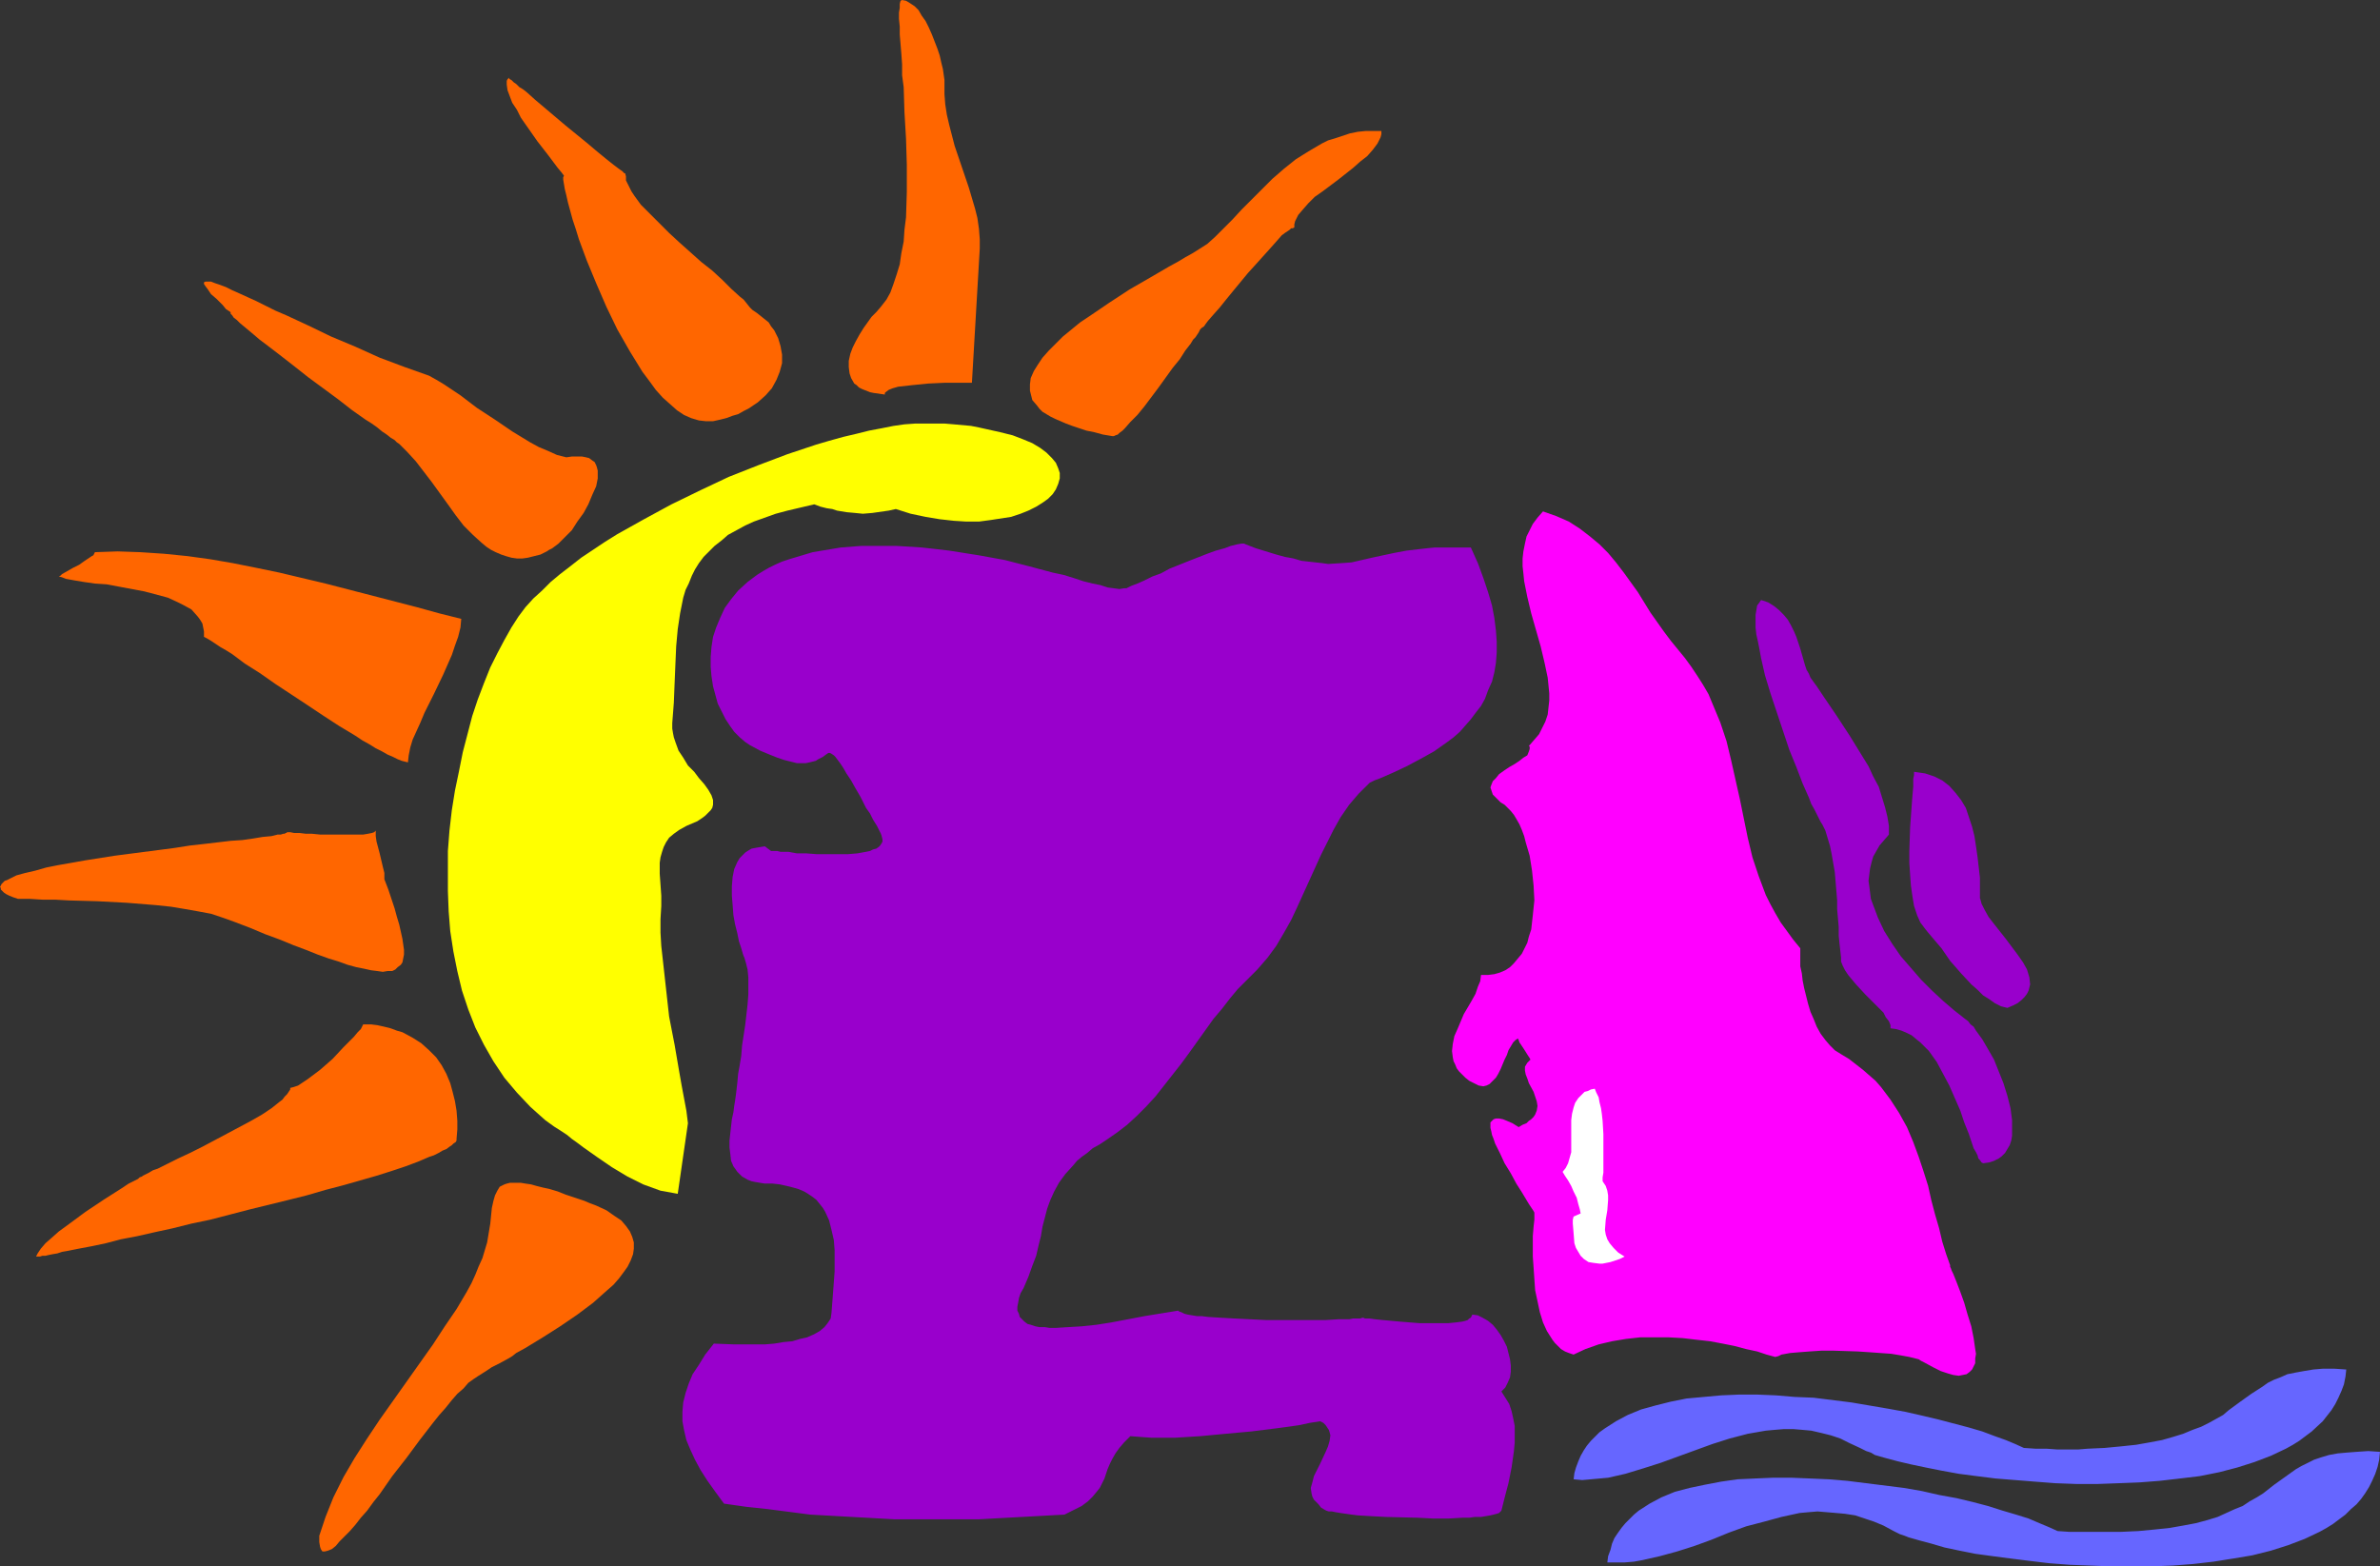 <?xml version="1.0" encoding="UTF-8" standalone="no"?>
<svg
   version="1.0"
   width="129.724mm"
   height="85.378mm"
   id="svg16"
   sodipodi:docname="Sun 076.wmf"
   xmlns:inkscape="http://www.inkscape.org/namespaces/inkscape"
   xmlns:sodipodi="http://sodipodi.sourceforge.net/DTD/sodipodi-0.dtd"
   xmlns="http://www.w3.org/2000/svg"
   xmlns:svg="http://www.w3.org/2000/svg">
  <rect width="100%" height="100%" fill="#333333" stroke="none"/>
  <sodipodi:namedview
     id="namedview16"
     pagecolor="#ffffff"
     bordercolor="#000000"
     borderopacity="0.25"
     inkscape:showpageshadow="2"
     inkscape:pageopacity="0.0"
     inkscape:pagecheckerboard="0"
     inkscape:deskcolor="#d1d1d1"
     inkscape:document-units="mm" />
  <defs
     id="defs1">
    <pattern
       id="WMFhbasepattern"
       patternUnits="userSpaceOnUse"
       width="6"
       height="6"
       x="0"
       y="0" />
  </defs>
  <path
     style="fill:#ff00ff;fill-opacity:1;fill-rule:evenodd;stroke:none"
     d="m 370.872,195.359 -1.454,-1.777 -1.293,-1.777 -1.293,-1.777 -1.131,-1.939 -0.97,-1.777 -0.97,-1.939 -1.454,-3.878 -1.293,-3.878 -0.97,-4.04 -1.616,-7.918 -1.778,-7.918 -0.97,-4.04 -1.293,-3.878 -1.616,-3.878 -0.808,-1.939 -1.131,-1.939 -1.131,-1.777 -1.293,-1.939 -1.293,-1.777 -1.454,-1.777 -1.454,-1.777 -1.454,-1.939 -2.747,-3.878 -2.586,-4.201 -2.909,-4.04 -1.616,-2.101 -1.616,-1.939 -1.778,-1.777 -1.939,-1.616 -2.101,-1.616 -2.262,-1.454 -2.586,-1.131 -2.747,-0.97 -1.131,1.293 -0.97,1.293 -0.646,1.293 -0.646,1.293 -0.323,1.454 -0.323,1.616 -0.162,1.454 v 1.616 l 0.162,1.454 0.162,1.616 0.646,3.232 0.808,3.393 0.97,3.393 0.97,3.393 0.808,3.393 0.646,3.07 0.162,1.616 0.162,1.616 v 1.454 l -0.162,1.454 -0.162,1.454 -0.485,1.454 -0.646,1.293 -0.646,1.293 -0.97,1.131 -1.131,1.293 0.162,0.162 v 0.485 l -0.162,0.485 -0.323,0.808 -0.808,0.485 -0.808,0.646 -0.97,0.646 -1.131,0.646 -0.97,0.646 -1.131,0.808 -0.646,0.808 -0.646,0.646 -0.323,0.808 -0.162,0.485 0.162,0.485 0.162,0.485 0.162,0.485 0.485,0.485 0.485,0.485 0.646,0.646 0.808,0.485 0.646,0.646 0.646,0.646 0.646,0.808 0.485,0.808 0.646,1.131 0.485,1.131 0.485,1.293 0.323,1.293 0.808,2.747 0.485,3.07 0.323,3.07 0.162,3.07 -0.323,3.07 -0.162,1.454 -0.162,1.454 -0.485,1.454 -0.323,1.293 -1.131,2.262 -0.808,0.97 -0.808,0.97 -0.808,0.808 -0.97,0.646 -1.131,0.485 -1.131,0.323 -1.293,0.162 h -1.454 l -0.162,1.293 -0.485,1.131 -0.485,1.454 -0.808,1.454 -1.616,2.747 -1.293,3.07 -0.646,1.454 -0.323,1.616 -0.162,1.454 0.162,1.293 0.162,0.808 0.323,0.646 0.323,0.808 0.485,0.646 0.646,0.646 0.646,0.646 0.808,0.646 0.97,0.485 0.97,0.485 0.97,0.162 0.646,-0.162 0.646,-0.323 0.646,-0.646 0.646,-0.646 0.485,-0.808 0.485,-0.97 0.808,-1.939 0.485,-0.97 0.323,-0.97 0.485,-0.808 0.485,-0.808 0.485,-0.485 0.485,-0.323 0.162,0.323 0.162,0.485 0.97,1.454 0.808,1.293 0.323,0.485 0.162,0.323 -0.323,0.323 -0.323,0.323 -0.485,0.808 v 0.808 l 0.162,0.808 0.323,0.808 0.323,0.97 0.97,1.777 0.323,0.97 0.323,0.97 0.162,0.97 -0.162,0.97 -0.323,0.808 -0.323,0.485 -0.485,0.485 -0.485,0.323 -0.485,0.485 -0.808,0.323 -0.808,0.485 -1.293,-0.808 -1.131,-0.485 -0.808,-0.323 -0.808,-0.162 h -0.646 l -0.485,0.162 -0.323,0.323 -0.323,0.323 v 0.485 0.646 l 0.162,0.646 0.162,0.808 0.323,0.808 0.323,0.97 0.97,1.939 0.97,2.101 1.293,2.101 1.131,2.101 1.131,1.777 0.97,1.616 0.485,0.808 0.323,0.485 0.323,0.485 0.323,0.485 0.162,0.323 v 0 1.454 l -0.162,1.454 -0.162,1.939 v 4.201 l 0.162,2.262 0.162,2.424 0.162,2.262 0.485,2.262 0.485,2.262 0.646,2.101 0.808,1.777 1.131,1.777 0.485,0.646 0.646,0.646 0.646,0.646 0.808,0.485 0.808,0.323 0.97,0.323 2.424,-1.131 2.747,-0.97 2.747,-0.646 2.909,-0.485 2.909,-0.323 h 2.909 2.909 l 2.909,0.162 2.747,0.323 2.909,0.323 2.586,0.485 2.424,0.485 2.424,0.646 2.262,0.485 1.939,0.646 1.778,0.485 0.646,-0.162 0.646,-0.323 1.778,-0.323 1.939,-0.162 2.101,-0.162 2.424,-0.162 h 2.424 l 5.01,0.162 2.424,0.162 2.262,0.162 2.262,0.162 1.939,0.323 1.778,0.323 1.293,0.323 0.646,0.162 0.485,0.323 0.323,0.162 0.323,0.162 1.778,0.97 1.616,0.808 1.454,0.485 1.131,0.323 1.131,0.162 0.808,-0.162 0.808,-0.162 0.646,-0.485 0.485,-0.485 0.323,-0.646 0.323,-0.646 v -0.97 l 0.162,-0.97 -0.162,-0.97 -0.323,-2.262 -0.485,-2.424 -0.808,-2.585 -0.646,-2.262 -0.808,-2.262 -0.808,-2.101 -0.323,-0.808 -0.323,-0.808 -0.323,-0.646 -0.162,-0.485 -0.162,-0.323 v -0.323 l -0.808,-2.262 -0.808,-2.585 -0.646,-2.747 -0.808,-2.747 -0.808,-3.07 -0.646,-2.909 -0.97,-3.07 -0.97,-2.909 -1.131,-3.07 -1.293,-3.07 -1.616,-2.909 -1.778,-2.747 -1.939,-2.585 -1.131,-1.293 -1.293,-1.131 -1.293,-1.131 -1.454,-1.131 -1.454,-1.131 -1.616,-0.97 -1.293,-0.808 -0.97,-0.97 -0.97,-1.131 -0.97,-1.293 -0.808,-1.454 -0.646,-1.616 -0.646,-1.454 -0.485,-1.616 -0.808,-3.232 -0.323,-1.616 -0.162,-1.454 -0.323,-1.454 v -1.293 z"
     id="path1" />
  <path
     style="fill:#ff6600;fill-opacity:1;fill-rule:evenodd;stroke:none"
     d="M 88.395,77.4 83.386,75.623 78.214,73.684 73.205,71.422 68.195,69.321 63.509,67.059 58.984,64.958 56.722,63.989 54.782,63.019 52.843,62.05 51.066,61.242 49.288,60.434 47.834,59.787 46.541,59.141 45.248,58.656 44.278,58.333 43.47,58.01 h -0.808 -0.323 l -0.323,0.162 v 0.323 l 0.323,0.485 0.485,0.646 0.646,0.97 1.131,0.97 0.646,0.646 0.646,0.646 0.646,0.808 0.97,0.646 v 0.323 l 0.323,0.323 0.323,0.485 0.646,0.485 0.646,0.646 0.97,0.808 0.97,0.808 0.97,0.808 1.131,0.97 1.293,0.97 2.747,2.101 2.909,2.262 3.07,2.424 6.141,4.524 2.909,2.262 2.747,1.939 1.293,0.808 1.131,0.808 0.97,0.808 0.97,0.646 0.808,0.646 0.808,0.485 0.485,0.485 0.485,0.323 1.616,1.616 1.778,1.939 1.616,2.101 1.616,2.101 3.394,4.686 1.616,2.262 1.616,2.101 1.939,1.939 1.778,1.616 0.97,0.808 0.97,0.646 0.97,0.485 1.131,0.485 0.97,0.323 1.131,0.323 1.131,0.162 h 1.131 l 1.131,-0.162 1.293,-0.323 1.293,-0.323 1.293,-0.646 0.485,-0.323 0.646,-0.323 1.293,-0.97 1.293,-1.293 1.454,-1.454 1.131,-1.777 1.293,-1.777 0.97,-1.777 0.808,-1.939 0.808,-1.777 0.162,-0.808 0.162,-0.808 v -1.616 l -0.162,-0.646 -0.162,-0.485 -0.323,-0.646 -0.485,-0.323 -0.646,-0.485 -0.646,-0.162 -0.808,-0.162 h -0.97 -1.131 l -1.131,0.162 -1.939,-0.485 -1.778,-0.808 -1.939,-0.808 -1.778,-0.97 -3.717,-2.262 -3.555,-2.424 -3.717,-2.424 -3.394,-2.585 -3.394,-2.262 -1.616,-0.97 z"
     id="path2" />
  <path
     style="fill:#ff6600;fill-opacity:1;fill-rule:evenodd;stroke:none"
     d="m 154.974,63.827 -0.485,-0.485 -0.646,-0.808 -0.646,-0.808 -0.808,-0.646 -1.778,-1.616 -1.778,-1.777 -2.101,-1.939 -2.262,-1.777 -4.525,-4.04 -2.101,-1.939 -2.101,-2.101 -1.939,-1.939 -1.778,-1.777 -1.293,-1.777 -0.646,-0.97 -0.808,-1.616 -0.323,-0.646 V 36.357 l -0.162,-0.646 h -0.162 l -0.162,-0.162 -0.323,-0.323 -0.485,-0.323 -0.646,-0.485 -0.646,-0.485 -0.808,-0.646 -0.808,-0.646 -1.778,-1.454 -2.101,-1.777 -4.363,-3.555 -2.101,-1.777 -2.101,-1.777 -2.101,-1.777 -1.616,-1.454 -0.808,-0.646 -0.808,-0.485 -0.646,-0.646 -0.485,-0.323 -0.485,-0.485 -0.323,-0.162 -0.162,-0.162 v -0.162 l -0.323,0.323 -0.162,0.323 v 0.485 0.323 l 0.162,1.131 0.485,1.293 0.485,1.293 0.97,1.454 0.808,1.616 1.131,1.616 1.131,1.616 1.131,1.616 1.131,1.454 1.131,1.454 0.97,1.293 0.97,1.293 0.808,0.97 0.485,0.646 -0.162,0.323 v 0.485 l 0.162,0.97 0.162,0.97 0.323,1.293 0.323,1.454 0.485,1.777 0.485,1.777 0.646,1.939 0.646,2.101 1.616,4.363 1.939,4.686 2.101,4.848 2.262,4.686 2.586,4.524 1.293,2.101 1.293,2.101 1.454,1.939 1.293,1.777 1.454,1.616 1.454,1.293 1.454,1.293 1.454,0.97 1.454,0.646 1.616,0.485 1.454,0.162 h 1.454 l 1.454,-0.323 1.293,-0.323 1.293,-0.485 1.131,-0.323 1.131,-0.646 0.97,-0.485 1.939,-1.293 1.616,-1.454 1.293,-1.454 0.97,-1.777 0.646,-1.616 0.485,-1.777 v -1.777 l -0.323,-1.777 -0.485,-1.616 -0.808,-1.616 -0.646,-0.808 -0.485,-0.808 -0.808,-0.646 -0.808,-0.646 -0.808,-0.646 z"
     id="path3" />
  <path
     style="fill:#ff6600;fill-opacity:1;fill-rule:evenodd;stroke:none"
     d="m 201.838,51.385 v -2.101 l -0.162,-2.101 -0.323,-2.262 -0.485,-1.939 -1.293,-4.363 -2.909,-8.564 -1.131,-4.363 -0.485,-2.101 -0.323,-2.101 -0.162,-2.101 v -2.101 -0.808 l -0.162,-1.131 -0.162,-1.131 -0.323,-1.293 -0.323,-1.454 -0.485,-1.454 -1.131,-2.909 -0.646,-1.454 -0.646,-1.293 -0.808,-1.131 -0.646,-1.131 -0.808,-0.808 -0.97,-0.646 -0.808,-0.485 L 185.84,0 l -0.323,0.162 -0.162,0.646 V 1.616 l -0.162,0.97 v 1.293 l 0.162,1.616 v 1.616 l 0.162,1.939 0.162,1.939 0.162,2.262 v 2.262 l 0.323,2.424 0.162,5.171 0.323,5.494 0.162,5.332 v 5.656 l -0.162,5.171 -0.323,2.585 -0.162,2.424 -0.485,2.424 -0.323,2.262 -0.646,2.101 -0.646,1.939 -0.646,1.777 -0.808,1.454 -1.131,1.454 -0.97,1.131 -0.97,0.97 -0.808,1.131 -0.808,1.131 -0.808,1.293 -0.808,1.454 -0.646,1.293 -0.485,1.293 -0.323,1.454 v 1.293 l 0.162,1.293 0.323,0.97 0.646,1.131 0.485,0.323 0.485,0.485 0.646,0.323 0.808,0.323 0.808,0.323 0.808,0.162 1.131,0.162 1.131,0.162 v -0.323 l 0.162,-0.162 0.646,-0.485 0.808,-0.323 1.131,-0.323 1.454,-0.162 1.454,-0.162 3.232,-0.323 3.394,-0.162 h 5.656 l 1.616,-27.631 z"
     id="path4" />
  <path
     style="fill:#ff6600;fill-opacity:1;fill-rule:evenodd;stroke:none"
     d="m 266.64,46.86 v -0.646 l 0.162,-0.646 0.646,-1.293 0.97,-1.131 1.131,-1.293 1.293,-1.293 1.616,-1.131 3.232,-2.424 3.07,-2.424 1.454,-1.293 1.454,-1.131 1.131,-1.293 0.97,-1.293 0.646,-1.293 0.162,-0.646 v -0.646 h -1.616 -1.616 l -1.616,0.162 -1.616,0.323 -1.454,0.485 -1.454,0.485 -1.616,0.485 -1.293,0.646 -2.747,1.616 -2.586,1.616 -2.424,1.939 -2.424,2.101 -2.101,2.101 -2.101,2.101 -2.101,2.101 -1.939,2.101 -1.778,1.777 -1.778,1.777 -1.616,1.454 -1.778,1.131 -1.293,0.808 -1.454,0.808 -1.616,0.97 -1.778,0.97 -1.939,1.131 -1.939,1.131 -4.202,2.424 -4.202,2.747 -4.04,2.747 -1.939,1.293 -1.778,1.454 -1.778,1.454 -1.454,1.454 -1.454,1.454 -1.293,1.454 -0.97,1.454 -0.808,1.293 -0.646,1.454 -0.162,1.293 v 1.293 l 0.323,1.293 0.162,0.646 0.97,1.131 0.485,0.646 0.646,0.646 0.808,0.485 0.808,0.485 0.97,0.485 1.131,0.485 1.131,0.485 1.293,0.485 1.454,0.485 1.454,0.485 1.616,0.323 1.778,0.485 1.939,0.323 h 0.323 l 0.323,-0.162 0.485,-0.162 0.323,-0.323 0.646,-0.485 0.485,-0.485 1.131,-1.293 1.454,-1.454 1.454,-1.777 1.454,-1.939 1.454,-1.939 2.909,-4.04 1.454,-1.777 1.131,-1.777 1.131,-1.454 0.485,-0.808 0.485,-0.485 0.323,-0.485 0.323,-0.485 0.162,-0.323 0.162,-0.323 0.323,-0.323 0.485,-0.323 0.323,-0.485 0.485,-0.646 1.131,-1.293 1.293,-1.454 1.293,-1.616 1.454,-1.777 3.07,-3.717 1.616,-1.777 1.454,-1.616 1.454,-1.616 1.293,-1.454 1.131,-1.293 0.646,-0.485 0.97,-0.646 0.323,-0.323 h 0.323 z"
     id="path5" />
  <path
     style="fill:#ff6600;fill-opacity:1;fill-rule:evenodd;stroke:none"
     d="m 95.021,127.492 -4.525,-1.131 -4.686,-1.293 -9.373,-2.424 -9.373,-2.424 -9.534,-2.262 -4.686,-0.97 -4.848,-0.97 -4.686,-0.808 -4.686,-0.646 -4.848,-0.485 -4.848,-0.323 -4.686,-0.162 -4.686,0.162 -0.162,0.323 -0.162,0.323 -0.323,0.162 -0.485,0.323 -0.97,0.646 -1.131,0.808 -1.293,0.646 -1.131,0.646 -1.131,0.646 -0.323,0.323 -0.323,0.162 0.646,0.162 0.808,0.323 1.778,0.323 1.939,0.323 2.262,0.323 2.424,0.162 2.586,0.485 5.171,0.97 2.424,0.646 2.424,0.646 2.101,0.97 0.97,0.485 1.778,0.97 1.293,1.454 0.485,0.646 0.485,0.808 0.162,0.808 0.162,0.808 v 1.131 l 0.646,0.323 0.808,0.485 0.97,0.646 0.97,0.646 1.131,0.646 1.293,0.808 1.293,0.97 1.293,0.97 3.07,1.939 3.232,2.262 6.626,4.363 3.394,2.262 3.232,2.101 3.232,1.939 1.454,0.97 1.454,0.808 1.293,0.808 1.293,0.646 1.131,0.646 1.131,0.485 0.97,0.485 0.808,0.323 0.646,0.162 0.646,0.162 0.162,-1.454 0.323,-1.616 0.485,-1.616 0.808,-1.777 0.808,-1.777 0.808,-1.939 1.939,-3.878 1.939,-4.04 1.778,-4.04 0.646,-1.939 0.646,-1.777 0.485,-1.939 z"
     id="path6" />
  <path
     style="fill:#ff6600;fill-opacity:1;fill-rule:evenodd;stroke:none"
     d="m 79.184,181.139 v -1.293 l -0.323,-1.293 -0.646,-2.747 -0.646,-2.424 -0.162,-1.131 v -1.131 l -0.323,0.323 -0.485,0.162 -0.808,0.162 -0.97,0.162 h -1.293 -4.363 -3.232 l -1.616,-0.162 h -1.293 l -1.293,-0.162 h -1.131 l -0.808,-0.162 h -0.646 l -0.162,0.162 h -0.162 l -0.162,0.162 h -0.323 l -0.485,0.162 h -0.646 l -1.293,0.323 -1.778,0.162 -1.939,0.323 -2.262,0.323 -2.424,0.162 -2.747,0.323 -2.747,0.323 -2.909,0.323 -3.07,0.485 -12.443,1.616 -3.07,0.485 -3.07,0.485 -2.747,0.485 -2.747,0.485 -2.424,0.485 -2.262,0.646 -2.101,0.485 -1.778,0.485 -1.293,0.646 -0.646,0.323 -0.485,0.162 -0.323,0.323 -0.323,0.323 -0.162,0.323 L 0,182.755 l 0.162,0.162 v 0.323 l 0.323,0.323 0.323,0.323 0.485,0.323 0.646,0.323 0.808,0.323 0.97,0.323 H 6.141 l 2.586,0.162 h 2.586 l 2.909,0.162 5.818,0.162 6.141,0.323 5.979,0.485 3.07,0.323 2.909,0.485 2.747,0.485 2.586,0.485 2.424,0.808 2.262,0.808 3.394,1.293 3.07,1.293 3.07,1.131 2.747,1.131 2.586,0.97 2.424,0.97 2.262,0.808 2.101,0.646 1.778,0.646 1.778,0.485 1.616,0.323 1.454,0.323 1.293,0.162 1.131,0.162 0.97,-0.162 h 0.97 l 0.646,-0.323 0.485,-0.485 0.646,-0.485 0.323,-0.485 0.162,-0.808 0.162,-0.808 v -0.97 l -0.162,-1.131 -0.162,-1.131 -0.323,-1.454 -0.323,-1.454 -0.485,-1.616 -0.485,-1.777 -0.646,-1.939 -0.646,-1.939 z"
     id="path7" />
  <path
     style="fill:#ff6600;fill-opacity:1;fill-rule:evenodd;stroke:none"
     d="m 94.051,234.625 0.162,-1.939 v -1.777 l -0.162,-2.101 -0.323,-1.939 -0.485,-1.939 -0.485,-1.777 -0.808,-1.939 -0.97,-1.777 -1.131,-1.616 -1.454,-1.454 -1.616,-1.454 -1.778,-1.131 -2.101,-1.131 -1.131,-0.323 -1.293,-0.485 -1.293,-0.323 -1.454,-0.323 -1.293,-0.162 h -1.616 l -0.162,0.323 -0.323,0.646 -0.646,0.646 -0.808,0.97 -0.97,0.97 -1.131,1.131 -2.262,2.424 -2.586,2.262 -1.293,0.97 -1.293,0.97 -0.97,0.646 -0.97,0.646 -0.97,0.323 -0.646,0.162 v 0.323 l -0.323,0.485 -0.323,0.485 -0.485,0.485 -0.485,0.646 -0.646,0.485 -0.808,0.646 -0.808,0.646 -1.939,1.293 -2.262,1.293 -2.424,1.293 -2.424,1.293 -5.171,2.747 -2.586,1.293 -2.424,1.131 -2.262,1.131 -0.97,0.485 -0.97,0.485 -0.97,0.323 -0.808,0.485 -0.646,0.323 -0.646,0.323 -0.162,0.162 -0.485,0.162 -0.323,0.323 -0.646,0.323 -1.293,0.646 -1.454,0.97 -1.778,1.131 -1.778,1.131 -3.878,2.585 -3.717,2.747 -1.778,1.293 -1.454,1.293 -1.293,1.131 -0.97,1.131 -0.323,0.485 -0.323,0.485 -0.162,0.323 -0.162,0.323 H 7.595 7.918 8.242 l 0.485,-0.162 h 0.646 l 0.646,-0.162 0.808,-0.162 0.97,-0.162 0.97,-0.323 0.97,-0.162 2.424,-0.485 2.586,-0.485 3.07,-0.646 3.07,-0.808 3.394,-0.646 3.555,-0.808 3.717,-0.808 3.878,-0.97 3.878,-0.808 8.08,-2.101 7.918,-1.939 3.878,-0.97 3.878,-1.131 3.717,-0.97 3.394,-0.97 3.394,-0.97 3.07,-0.97 2.909,-0.97 2.586,-0.97 2.262,-0.97 0.97,-0.323 0.97,-0.485 0.808,-0.485 0.808,-0.323 0.646,-0.485 0.485,-0.323 0.323,-0.323 0.485,-0.323 0.162,-0.323 z"
     id="path8" />
  <path
     style="fill:#ff6600;fill-opacity:1;fill-rule:evenodd;stroke:none"
     d="m 120.392,247.39 -1.939,-0.646 -1.939,-0.646 -1.616,-0.646 -1.616,-0.485 -1.454,-0.323 -1.293,-0.323 -1.131,-0.323 -1.131,-0.162 -0.97,-0.162 h -0.808 -0.808 -0.646 l -0.646,0.162 -0.485,0.162 -0.97,0.485 -0.485,0.808 -0.485,0.97 -0.323,1.131 -0.323,1.454 -0.162,1.616 -0.162,1.616 -0.323,1.939 -0.323,1.939 -0.485,1.616 -0.485,1.616 -0.808,1.777 -0.646,1.616 -0.808,1.777 -0.97,1.777 -2.101,3.555 -2.424,3.555 -2.424,3.717 -2.747,3.878 -2.747,3.878 -5.494,7.756 -2.586,3.878 -2.586,4.04 -2.262,3.878 -2.101,4.201 -1.616,4.04 -0.646,1.939 -0.646,1.939 v 1.293 l 0.162,0.97 0.162,0.485 0.323,0.485 h 0.485 l 0.646,-0.162 0.808,-0.323 0.808,-0.646 0.808,-0.97 0.97,-0.97 1.131,-1.131 1.131,-1.293 1.131,-1.454 1.293,-1.454 1.293,-1.777 1.293,-1.616 2.586,-3.717 2.909,-3.717 2.747,-3.716 2.747,-3.555 1.293,-1.616 1.293,-1.454 1.293,-1.616 1.131,-1.293 1.293,-1.131 0.97,-1.131 1.131,-0.808 0.97,-0.646 1.293,-0.808 1.454,-0.97 1.616,-0.808 1.778,-0.97 0.808,-0.485 0.808,-0.646 1.778,-0.97 3.717,-2.262 3.555,-2.262 3.555,-2.424 3.232,-2.424 1.454,-1.293 1.454,-1.293 1.293,-1.131 1.131,-1.293 0.97,-1.293 0.808,-1.131 0.646,-1.293 0.485,-1.293 0.162,-1.131 v -1.293 l -0.323,-1.131 -0.485,-1.131 -0.808,-1.131 -0.97,-1.131 -1.454,-0.97 -1.616,-1.131 -2.101,-0.97 -1.293,-0.485 z"
     id="path9" />
  <path
     style="fill:#ffff00;fill-opacity:1;fill-rule:evenodd;stroke:none"
     d="m 136.229,186.633 v -2.101 l -0.162,-2.262 -0.162,-2.262 v -2.262 l 0.162,-1.131 0.323,-1.131 0.323,-0.97 0.485,-0.97 0.646,-0.97 0.97,-0.808 1.131,-0.808 1.454,-0.808 1.131,-0.485 1.131,-0.485 0.97,-0.646 0.646,-0.485 0.646,-0.646 0.485,-0.485 0.323,-0.485 0.162,-0.646 v -0.485 -0.485 l -0.323,-0.97 -0.646,-1.131 -0.808,-1.131 -1.131,-1.293 -0.97,-1.293 -1.293,-1.293 -0.97,-1.616 -0.97,-1.454 -0.646,-1.777 -0.323,-0.97 -0.162,-0.808 -0.162,-0.97 v -1.131 l 0.323,-4.201 0.162,-4.04 0.162,-3.878 0.162,-3.717 0.323,-3.555 0.485,-3.232 0.646,-3.232 0.485,-1.616 0.646,-1.293 0.646,-1.616 0.646,-1.293 0.808,-1.293 0.97,-1.293 1.131,-1.131 1.131,-1.131 1.454,-1.131 1.293,-1.131 1.778,-0.97 1.778,-0.97 1.778,-0.808 2.262,-0.808 2.262,-0.808 2.424,-0.646 2.747,-0.646 2.747,-0.646 1.293,0.485 1.293,0.323 1.131,0.162 0.97,0.323 1.939,0.323 1.778,0.162 1.616,0.162 1.939,-0.162 1.131,-0.162 1.131,-0.162 1.131,-0.162 1.454,-0.323 3.07,0.97 3.07,0.646 2.909,0.485 2.909,0.323 2.586,0.162 h 2.586 l 2.424,-0.323 2.101,-0.323 2.101,-0.323 1.939,-0.646 1.616,-0.646 1.616,-0.808 1.293,-0.808 1.131,-0.808 0.97,-0.97 0.646,-0.97 0.485,-1.131 0.323,-1.131 V 97.437 l -0.323,-0.97 -0.485,-1.131 -0.808,-0.97 -1.131,-1.131 -1.293,-0.97 -1.616,-0.97 -1.939,-0.808 -2.101,-0.808 -2.586,-0.646 -2.909,-0.646 -1.454,-0.323 -1.616,-0.323 -1.778,-0.162 -1.778,-0.162 -1.939,-0.162 h -1.939 -1.939 -2.101 l -2.262,0.162 -2.262,0.323 -2.424,0.485 -2.586,0.485 -2.586,0.646 -2.747,0.646 -2.909,0.808 -2.747,0.808 -2.909,0.97 -2.909,0.97 -5.979,2.262 -6.141,2.424 -5.818,2.747 -5.979,2.909 -5.656,3.07 -5.494,3.07 -2.586,1.616 -2.424,1.616 -2.424,1.616 -2.262,1.777 -2.101,1.616 -1.939,1.616 -1.778,1.777 -1.778,1.616 -1.616,1.777 -1.454,1.939 -1.454,2.262 -1.454,2.585 -1.454,2.747 -1.454,2.909 -1.293,3.232 -1.293,3.393 -1.131,3.393 -0.97,3.717 -0.97,3.717 -0.808,4.04 -0.808,3.878 -0.646,4.04 -0.485,4.201 -0.323,4.201 v 4.04 4.201 l 0.162,4.201 0.323,4.04 0.646,4.201 0.808,4.04 0.97,4.04 1.293,3.878 1.454,3.717 1.778,3.555 1.939,3.393 2.262,3.393 2.586,3.07 2.747,2.909 1.616,1.454 1.454,1.293 1.778,1.293 1.778,1.131 0.97,0.646 0.97,0.808 1.131,0.808 1.293,0.97 2.747,1.939 3.07,2.101 3.232,1.939 1.616,0.808 1.616,0.808 1.778,0.646 1.778,0.646 1.778,0.323 1.778,0.323 2.101,-14.543 -0.323,-2.585 -0.485,-2.585 -0.485,-2.585 -0.485,-2.747 -0.97,-5.656 -1.131,-5.817 -0.646,-5.817 -0.646,-5.817 -0.323,-2.909 -0.162,-2.747 v -2.747 z"
     id="path10" />
  <path
     style="fill:#9900cc;fill-opacity:1;fill-rule:evenodd;stroke:none"
     d="m 282.153,161.264 0.97,-0.485 1.293,-0.485 2.586,-1.131 2.747,-1.293 2.747,-1.454 2.909,-1.616 2.747,-1.939 1.293,-0.97 1.293,-1.131 1.131,-1.293 1.131,-1.293 0.97,-1.293 1.131,-1.454 0.808,-1.454 0.646,-1.777 0.808,-1.777 0.485,-1.939 0.323,-1.939 0.162,-2.101 v -2.262 l -0.162,-2.262 -0.323,-2.585 -0.485,-2.585 -0.808,-2.747 -0.97,-2.909 -1.131,-3.07 -1.454,-3.232 h -2.101 -3.717 -1.616 l -1.616,0.162 -1.454,0.162 -2.747,0.323 -2.586,0.485 -2.262,0.485 -2.262,0.485 -2.101,0.485 -2.101,0.485 -2.262,0.162 -2.586,0.162 -1.131,-0.162 -1.454,-0.162 -1.454,-0.162 -1.454,-0.162 -1.616,-0.485 -1.778,-0.323 -1.778,-0.485 -2.101,-0.646 -2.101,-0.646 -2.101,-0.808 -0.323,-0.162 h -0.485 l -0.97,0.162 -1.293,0.323 -1.293,0.485 -1.778,0.485 -1.778,0.646 -3.717,1.454 -4.04,1.616 -1.778,0.97 -1.778,0.646 -1.616,0.808 -1.454,0.646 -1.293,0.485 -0.97,0.485 h -0.485 l -0.97,0.162 -1.131,-0.162 -1.293,-0.162 -1.454,-0.485 -1.616,-0.323 -1.939,-0.485 -1.939,-0.646 -2.101,-0.646 -2.262,-0.485 -4.848,-1.293 -5.01,-1.293 -5.333,-0.97 -3.07,-0.485 -3.07,-0.485 -2.747,-0.323 -2.909,-0.323 -2.586,-0.162 -2.586,-0.162 h -2.586 -2.262 -2.424 l -2.101,0.162 -2.101,0.162 -1.939,0.323 -1.939,0.323 -1.939,0.323 -1.616,0.485 -1.616,0.485 -1.616,0.485 -1.454,0.485 -1.454,0.646 -1.293,0.646 -1.131,0.646 -1.293,0.808 -1.939,1.454 -1.939,1.777 -1.454,1.777 -1.293,1.777 -0.97,2.101 -0.808,1.939 -0.646,1.939 -0.323,2.101 -0.162,2.101 v 1.939 l 0.162,1.939 0.323,2.101 0.485,1.777 0.485,1.777 0.808,1.616 0.808,1.616 0.97,1.454 0.808,1.131 1.131,1.131 1.131,0.97 0.97,0.646 2.101,1.131 1.939,0.808 1.616,0.646 1.454,0.485 1.293,0.323 1.293,0.323 h 0.97 0.808 l 0.808,-0.162 0.646,-0.162 0.646,-0.162 0.485,-0.323 0.97,-0.485 0.646,-0.485 0.485,-0.323 h 0.323 l 0.323,0.162 0.485,0.323 0.323,0.323 0.485,0.646 0.485,0.646 0.646,0.97 0.646,1.131 0.97,1.454 0.808,1.454 1.131,1.939 1.131,2.262 0.808,1.131 0.646,1.293 0.808,1.293 0.808,1.616 0.162,0.485 0.162,0.646 v 0.485 l -0.162,0.323 -0.323,0.485 -0.323,0.323 -0.485,0.323 -0.646,0.162 -0.646,0.323 -0.808,0.162 -1.778,0.323 -1.939,0.162 h -2.101 -4.363 l -2.101,-0.162 h -1.939 l -1.778,-0.323 h -1.616 l -0.646,-0.162 h -0.485 -0.485 -0.323 l -1.293,-0.97 -0.97,0.162 -0.97,0.162 -0.808,0.162 -0.808,0.485 -0.485,0.323 -0.646,0.646 -0.485,0.485 -0.485,0.808 -0.646,1.454 -0.323,1.616 -0.162,1.939 v 1.939 l 0.162,1.939 0.162,2.101 0.323,1.777 0.485,1.939 0.323,1.616 0.485,1.454 0.323,1.131 0.162,0.485 0.162,0.323 0.323,1.131 0.323,1.293 0.162,1.616 v 1.777 1.777 l -0.162,2.101 -0.485,4.201 -0.646,4.201 -0.162,2.101 -0.323,1.939 -0.323,1.777 -0.162,1.777 -0.162,1.454 -0.162,1.293 -0.162,1.131 -0.162,0.97 -0.162,1.293 -0.323,1.454 -0.323,2.909 -0.162,1.454 v 1.454 l 0.162,1.293 0.162,1.454 0.485,1.131 0.808,1.131 0.97,0.97 1.131,0.646 0.808,0.323 0.808,0.162 0.97,0.162 0.97,0.162 h 1.616 l 1.454,0.162 1.454,0.323 1.293,0.323 1.131,0.323 1.131,0.485 0.808,0.485 0.97,0.646 0.808,0.646 0.646,0.808 0.646,0.808 0.485,0.808 0.808,1.777 0.485,1.939 0.485,2.101 0.162,2.101 v 2.101 2.262 l -0.323,4.363 -0.162,2.101 -0.162,2.101 -0.162,1.131 -0.646,0.97 -0.646,0.808 -0.97,0.808 -1.131,0.646 -1.454,0.646 -1.454,0.323 -1.616,0.485 -1.778,0.162 -1.939,0.323 -1.939,0.162 h -2.101 -4.202 l -4.202,-0.162 -1.778,2.262 -1.293,2.101 -1.293,1.939 -0.808,1.939 -0.646,1.939 -0.485,1.939 -0.162,1.939 v 1.939 l 0.323,1.777 0.485,2.101 0.808,1.939 0.97,2.101 1.131,2.101 1.454,2.262 1.616,2.262 1.778,2.424 4.525,0.646 4.525,0.485 8.726,1.131 8.726,0.485 8.726,0.485 h 8.565 8.565 l 8.888,-0.485 8.888,-0.485 1.939,-0.97 1.616,-0.808 1.293,-0.97 0.97,-0.97 0.808,-0.97 0.646,-0.808 0.485,-0.97 0.485,-0.97 0.646,-1.939 0.485,-1.131 0.485,-0.97 0.646,-1.131 0.808,-1.131 0.97,-1.131 1.293,-1.293 2.101,0.162 2.262,0.162 h 4.848 l 5.171,-0.323 5.171,-0.485 5.333,-0.485 5.171,-0.646 2.424,-0.323 2.262,-0.323 2.262,-0.485 2.101,-0.323 0.646,0.323 0.485,0.485 0.323,0.485 0.323,0.485 0.162,0.485 0.162,0.646 -0.162,1.131 -0.323,1.131 -0.485,1.131 -1.131,2.424 -1.293,2.585 -0.323,1.293 -0.323,1.131 0.162,1.131 0.162,0.646 0.323,0.646 0.485,0.485 0.485,0.485 0.485,0.646 0.808,0.485 0.323,0.162 0.485,0.162 h 0.646 l 0.808,0.162 0.97,0.162 1.131,0.162 1.131,0.162 1.293,0.162 2.747,0.162 3.07,0.162 6.464,0.162 3.232,0.162 h 3.232 l 2.747,-0.162 h 1.454 l 1.131,-0.162 h 1.293 l 0.97,-0.162 0.97,-0.162 0.646,-0.162 0.646,-0.162 0.485,-0.162 0.323,-0.323 0.162,-0.162 0.323,-1.293 0.323,-1.293 0.808,-3.07 0.646,-3.232 0.485,-3.393 0.162,-1.777 v -1.777 -1.616 l -0.323,-1.616 -0.323,-1.454 -0.485,-1.454 -0.808,-1.293 -0.808,-1.293 0.808,-0.808 0.485,-0.97 0.485,-1.131 0.162,-1.131 v -1.293 l -0.162,-1.293 -0.323,-1.293 -0.323,-1.293 -0.646,-1.293 -0.646,-1.131 -0.808,-1.131 -0.808,-0.97 -0.97,-0.808 -1.131,-0.646 -0.97,-0.485 -1.131,-0.162 -0.162,0.323 -0.162,0.323 -0.323,0.162 -0.323,0.323 -0.485,0.162 -0.646,0.162 -1.293,0.162 -1.616,0.162 h -3.717 -2.101 l -4.04,-0.323 -1.778,-0.162 -1.778,-0.162 -1.616,-0.162 -1.131,-0.162 h -0.485 -0.485 l -0.323,-0.162 h -0.162 l -0.485,0.162 h -0.646 -0.808 l -0.808,0.162 h -1.131 -1.131 l -2.586,0.162 h -5.818 -6.464 l -3.232,-0.162 -3.232,-0.162 -2.909,-0.162 -2.586,-0.162 -1.293,-0.162 h -0.97 l -0.97,-0.162 -0.97,-0.162 -0.646,-0.162 -0.646,-0.323 -0.485,-0.162 -0.162,-0.162 -6.949,1.131 -3.394,0.646 -3.394,0.646 -3.07,0.485 -3.07,0.323 -2.747,0.162 -2.586,0.162 h -1.293 l -0.97,-0.162 h -1.131 l -0.808,-0.162 -0.97,-0.323 -0.646,-0.162 -0.646,-0.485 -0.485,-0.485 -0.485,-0.485 -0.162,-0.646 -0.323,-0.646 v -0.808 l 0.162,-0.808 0.162,-0.97 0.323,-0.97 0.646,-1.131 0.97,-2.262 0.808,-2.262 0.808,-2.101 0.485,-2.101 0.485,-1.939 0.323,-1.939 0.97,-3.717 0.646,-1.777 0.808,-1.777 0.97,-1.777 1.293,-1.777 1.616,-1.777 0.808,-0.97 0.97,-0.808 1.131,-0.808 1.131,-0.97 1.454,-0.808 1.454,-0.97 2.101,-1.454 2.101,-1.616 1.939,-1.777 1.939,-1.939 1.939,-2.101 1.778,-2.262 3.555,-4.524 1.778,-2.424 1.616,-2.262 3.232,-4.524 1.778,-2.101 1.616,-2.101 1.616,-1.939 1.616,-1.616 2.424,-2.424 2.101,-2.424 1.778,-2.424 1.616,-2.747 1.454,-2.585 1.293,-2.747 2.424,-5.332 2.424,-5.332 1.293,-2.585 1.293,-2.585 1.454,-2.585 1.778,-2.585 1.939,-2.262 z"
     id="path11" />
  <path
     style="fill:#ffffff;fill-opacity:1;fill-rule:evenodd;stroke:none"
     d="m 330.148,243.351 0.646,0.97 0.323,0.97 0.162,0.97 v 0.97 l -0.162,2.101 -0.323,1.939 -0.162,2.101 0.162,0.97 0.323,0.97 0.485,0.808 0.808,0.97 0.97,0.97 1.293,0.808 -0.97,0.485 -1.939,0.646 -0.808,0.162 -0.808,0.162 h -0.646 l -1.293,-0.162 -0.97,-0.162 -0.97,-0.646 -0.646,-0.646 -0.485,-0.808 -0.485,-0.808 -0.323,-0.97 -0.162,-2.101 -0.162,-1.939 v -0.808 l 0.162,-0.646 1.454,-0.646 -0.162,-0.808 -0.323,-1.131 -0.323,-1.293 -0.646,-1.293 -0.485,-1.131 -0.646,-1.131 -0.646,-0.97 -0.485,-0.808 0.646,-0.808 0.485,-0.97 0.323,-1.131 0.323,-1.131 v -2.747 -2.585 -1.293 l 0.162,-1.293 0.323,-1.293 0.323,-0.97 0.646,-0.97 0.808,-0.808 0.485,-0.485 0.646,-0.162 0.646,-0.323 0.808,-0.162 0.323,0.808 0.485,0.97 0.162,0.97 0.323,1.293 0.162,1.131 0.162,1.454 0.162,2.747 v 2.747 2.747 1.131 1.293 l -0.162,0.97 z"
     id="path12" />
  <path
     style="fill:#9900cc;fill-opacity:1;fill-rule:evenodd;stroke:none"
     d="m 389.132,171.929 v -1.777 l -0.323,-1.939 -0.485,-1.939 -0.646,-2.101 -0.646,-2.101 -1.131,-2.101 -0.97,-2.101 -1.293,-2.101 -2.586,-4.201 -2.747,-4.201 -2.747,-4.04 -1.293,-1.939 -1.293,-1.777 -0.323,-0.808 -0.485,-0.808 -0.323,-0.97 -0.323,-1.131 -0.323,-1.131 -0.323,-1.131 -0.808,-2.424 -0.485,-1.131 -0.646,-1.293 -0.646,-1.131 -0.808,-0.97 -0.97,-0.97 -0.97,-0.808 -1.293,-0.808 -1.454,-0.485 -0.323,0.485 -0.485,0.646 -0.162,0.97 -0.162,0.97 v 1.131 1.454 l 0.162,1.454 0.323,1.454 0.323,1.616 0.323,1.777 0.808,3.555 1.131,3.717 1.293,3.878 1.293,3.878 1.293,3.878 1.454,3.555 1.293,3.393 0.646,1.454 0.646,1.454 0.485,1.293 0.646,1.131 0.485,0.97 0.485,0.97 0.323,0.646 0.323,0.485 0.646,1.293 0.485,1.616 0.485,1.616 0.323,1.616 0.646,3.717 0.323,3.878 0.162,1.939 v 1.777 l 0.323,3.717 v 1.777 l 0.162,1.616 0.162,1.454 0.162,1.454 v 0.808 l 0.323,0.808 0.485,0.97 0.646,0.97 0.808,0.97 0.808,0.97 1.939,2.101 1.939,1.939 0.97,0.97 0.808,0.808 0.485,0.97 0.646,0.808 0.323,0.808 v 0.646 l 1.131,0.162 1.131,0.323 1.131,0.485 0.97,0.485 0.97,0.808 0.808,0.646 1.778,1.777 1.616,2.262 1.293,2.424 1.293,2.424 1.131,2.585 1.131,2.585 0.808,2.424 0.97,2.424 0.646,1.939 0.323,0.97 0.485,0.808 0.323,0.646 0.162,0.646 0.323,0.323 0.323,0.485 0.323,0.162 h 0.162 l 1.131,-0.162 0.97,-0.323 0.97,-0.485 0.646,-0.485 0.646,-0.646 0.485,-0.808 0.485,-0.808 0.323,-0.97 0.162,-0.97 v -0.97 -1.131 -1.131 l -0.323,-2.424 -0.646,-2.585 -0.808,-2.585 -0.97,-2.424 -0.97,-2.424 -1.293,-2.262 -1.131,-1.939 -1.293,-1.777 -0.485,-0.808 -0.646,-0.485 -0.485,-0.646 -0.646,-0.485 -2.262,-1.777 -2.262,-1.939 -2.262,-2.101 -2.262,-2.262 -2.101,-2.424 -2.101,-2.424 -1.778,-2.585 -1.616,-2.585 -1.293,-2.747 -0.97,-2.585 -0.485,-1.293 -0.162,-1.293 -0.162,-1.293 -0.162,-1.131 0.162,-1.293 0.162,-1.293 0.323,-1.293 0.323,-1.131 0.646,-1.131 0.646,-1.131 0.97,-1.131 z"
     id="path13" />
  <path
     style="fill:#9900cc;fill-opacity:1;fill-rule:evenodd;stroke:none"
     d="m 394.304,159.002 v 0.646 l -0.162,0.808 v 1.616 l -0.162,1.777 -0.162,2.101 -0.162,2.262 -0.162,2.262 -0.162,4.848 v 2.424 l 0.162,2.424 0.162,2.262 0.323,2.262 0.323,1.939 0.646,1.939 0.646,1.454 0.485,0.646 0.485,0.646 0.646,0.808 1.778,2.101 0.97,1.131 1.778,2.585 2.262,2.585 2.101,2.262 1.293,1.131 1.131,1.131 1.293,0.808 1.131,0.808 1.293,0.646 1.293,0.323 1.131,-0.485 0.97,-0.485 0.808,-0.646 0.646,-0.646 0.485,-0.646 0.323,-0.646 0.162,-0.646 0.162,-0.646 -0.162,-1.454 -0.485,-1.616 -0.808,-1.454 -1.131,-1.616 -2.424,-3.232 -2.424,-3.07 -1.131,-1.454 -0.808,-1.454 -0.646,-1.293 -0.162,-0.646 -0.162,-0.485 v -4.201 l -0.485,-4.201 -0.323,-2.262 -0.323,-2.101 -0.485,-1.939 -0.646,-1.939 -0.646,-1.939 -0.97,-1.616 -1.131,-1.454 -1.293,-1.454 -1.454,-1.131 -1.616,-0.808 -0.97,-0.323 -0.97,-0.323 -1.131,-0.162 z"
     id="path14" />
  <path
     style="fill:#6666ff;fill-opacity:1;fill-rule:evenodd;stroke:none"
     d="m 483.345,282.131 -2.424,-0.162 h -2.424 l -1.939,0.162 -1.939,0.323 -1.778,0.323 -1.616,0.323 -1.454,0.646 -1.293,0.485 -1.293,0.646 -1.131,0.808 -2.262,1.454 -2.262,1.616 -2.424,1.777 -1.131,0.97 -1.454,0.808 -1.454,0.808 -1.616,0.808 -1.778,0.646 -1.939,0.808 -2.101,0.646 -2.262,0.646 -2.586,0.485 -2.747,0.485 -3.07,0.323 -3.394,0.323 -3.555,0.162 -1.939,0.162 h -4.202 l -2.262,-0.162 h -2.262 l -2.424,-0.162 -1.778,-0.808 -1.939,-0.808 -2.262,-0.808 -2.586,-0.97 -2.747,-0.808 -3.07,-0.808 -3.07,-0.808 -3.394,-0.808 -3.555,-0.808 -3.555,-0.646 -7.595,-1.293 -3.878,-0.485 -3.878,-0.485 -3.878,-0.162 -3.878,-0.323 -3.878,-0.162 h -3.717 l -3.717,0.162 -3.555,0.323 -3.555,0.323 -3.232,0.646 -3.232,0.808 -2.909,0.808 -2.747,1.131 -2.424,1.293 -2.262,1.454 -1.131,0.808 -0.808,0.808 -0.97,0.97 -0.808,0.97 -0.646,0.97 -0.646,1.131 -0.485,1.131 -0.485,1.293 -0.323,1.131 -0.162,1.293 1.778,0.162 1.778,-0.162 1.778,-0.162 1.778,-0.162 3.555,-0.808 3.717,-1.131 3.555,-1.131 3.555,-1.293 3.555,-1.293 3.555,-1.293 3.555,-1.131 3.717,-0.97 3.717,-0.646 1.778,-0.162 1.939,-0.162 h 1.939 l 1.939,0.162 1.778,0.162 2.101,0.485 1.939,0.485 1.939,0.646 1.939,0.97 2.101,0.97 0.646,0.323 0.646,0.323 0.97,0.323 0.808,0.485 2.262,0.646 2.424,0.646 2.747,0.646 3.07,0.646 3.232,0.646 3.555,0.646 3.717,0.485 3.878,0.485 4.04,0.323 4.04,0.323 4.202,0.323 4.363,0.162 h 4.363 l 4.363,-0.162 4.202,-0.162 4.202,-0.323 4.202,-0.485 4.04,-0.485 4.04,-0.808 3.717,-0.97 3.555,-1.131 3.394,-1.293 3.07,-1.454 1.454,-0.808 1.293,-0.808 1.293,-0.97 1.293,-0.97 2.262,-2.101 1.778,-2.262 0.808,-1.293 0.646,-1.293 0.646,-1.454 0.485,-1.293 0.323,-1.616 z"
     id="path15" />
  <path
     style="fill:#6666ff;fill-opacity:1;fill-rule:evenodd;stroke:none"
     d="m 490.294,299.098 -2.424,-0.162 -2.424,0.162 -2.101,0.162 -1.778,0.162 -1.778,0.323 -1.616,0.485 -1.454,0.485 -1.293,0.646 -1.293,0.646 -1.131,0.646 -2.262,1.616 -2.262,1.616 -2.262,1.777 -1.293,0.808 -1.454,0.808 -1.454,0.97 -1.616,0.646 -1.778,0.808 -1.778,0.808 -2.101,0.646 -2.424,0.646 -2.586,0.485 -2.747,0.485 -3.07,0.323 -3.394,0.323 -3.555,0.162 h -1.939 -2.101 -2.101 -2.262 -2.262 l -2.424,-0.162 -1.778,-0.808 -1.939,-0.808 -2.262,-0.97 -2.586,-0.808 -2.747,-0.808 -3.07,-0.97 -3.07,-0.808 -3.394,-0.808 -3.555,-0.646 -3.555,-0.808 -3.717,-0.646 -3.878,-0.485 -3.878,-0.485 -3.878,-0.485 -3.878,-0.323 -3.717,-0.162 -3.878,-0.162 h -3.878 l -3.717,0.162 -3.555,0.162 -3.394,0.485 -3.394,0.646 -3.07,0.646 -3.07,0.808 -2.747,1.131 -2.424,1.293 -2.262,1.454 -0.97,0.808 -0.97,0.97 -0.808,0.808 -0.808,0.97 -0.808,1.131 -0.646,0.97 -0.485,1.131 -0.323,1.293 -0.485,1.293 -0.162,1.293 h 1.778 1.778 l 1.939,-0.162 1.778,-0.323 3.555,-0.808 3.555,-0.97 3.555,-1.131 3.555,-1.293 3.555,-1.454 3.555,-1.293 3.717,-0.97 3.555,-0.97 3.717,-0.808 1.778,-0.162 1.939,-0.162 1.939,0.162 1.939,0.162 1.778,0.162 2.101,0.323 1.939,0.646 1.939,0.646 1.939,0.808 2.101,1.131 0.646,0.323 0.646,0.323 0.97,0.323 0.808,0.323 2.262,0.646 2.424,0.646 2.747,0.808 3.07,0.646 3.232,0.646 3.555,0.485 3.717,0.485 3.878,0.485 4.04,0.485 4.202,0.323 4.202,0.162 4.202,0.162 h 4.363 4.363 l 4.202,-0.162 4.202,-0.323 4.202,-0.485 4.04,-0.646 3.878,-0.646 3.878,-0.97 3.555,-1.131 3.394,-1.293 3.07,-1.454 1.454,-0.808 1.293,-0.808 1.293,-0.97 1.293,-0.97 1.131,-1.131 1.131,-0.97 0.97,-1.131 0.808,-1.131 0.808,-1.293 0.646,-1.293 0.646,-1.454 0.485,-1.454 0.323,-1.454 z"
     id="path16" />
</svg>
